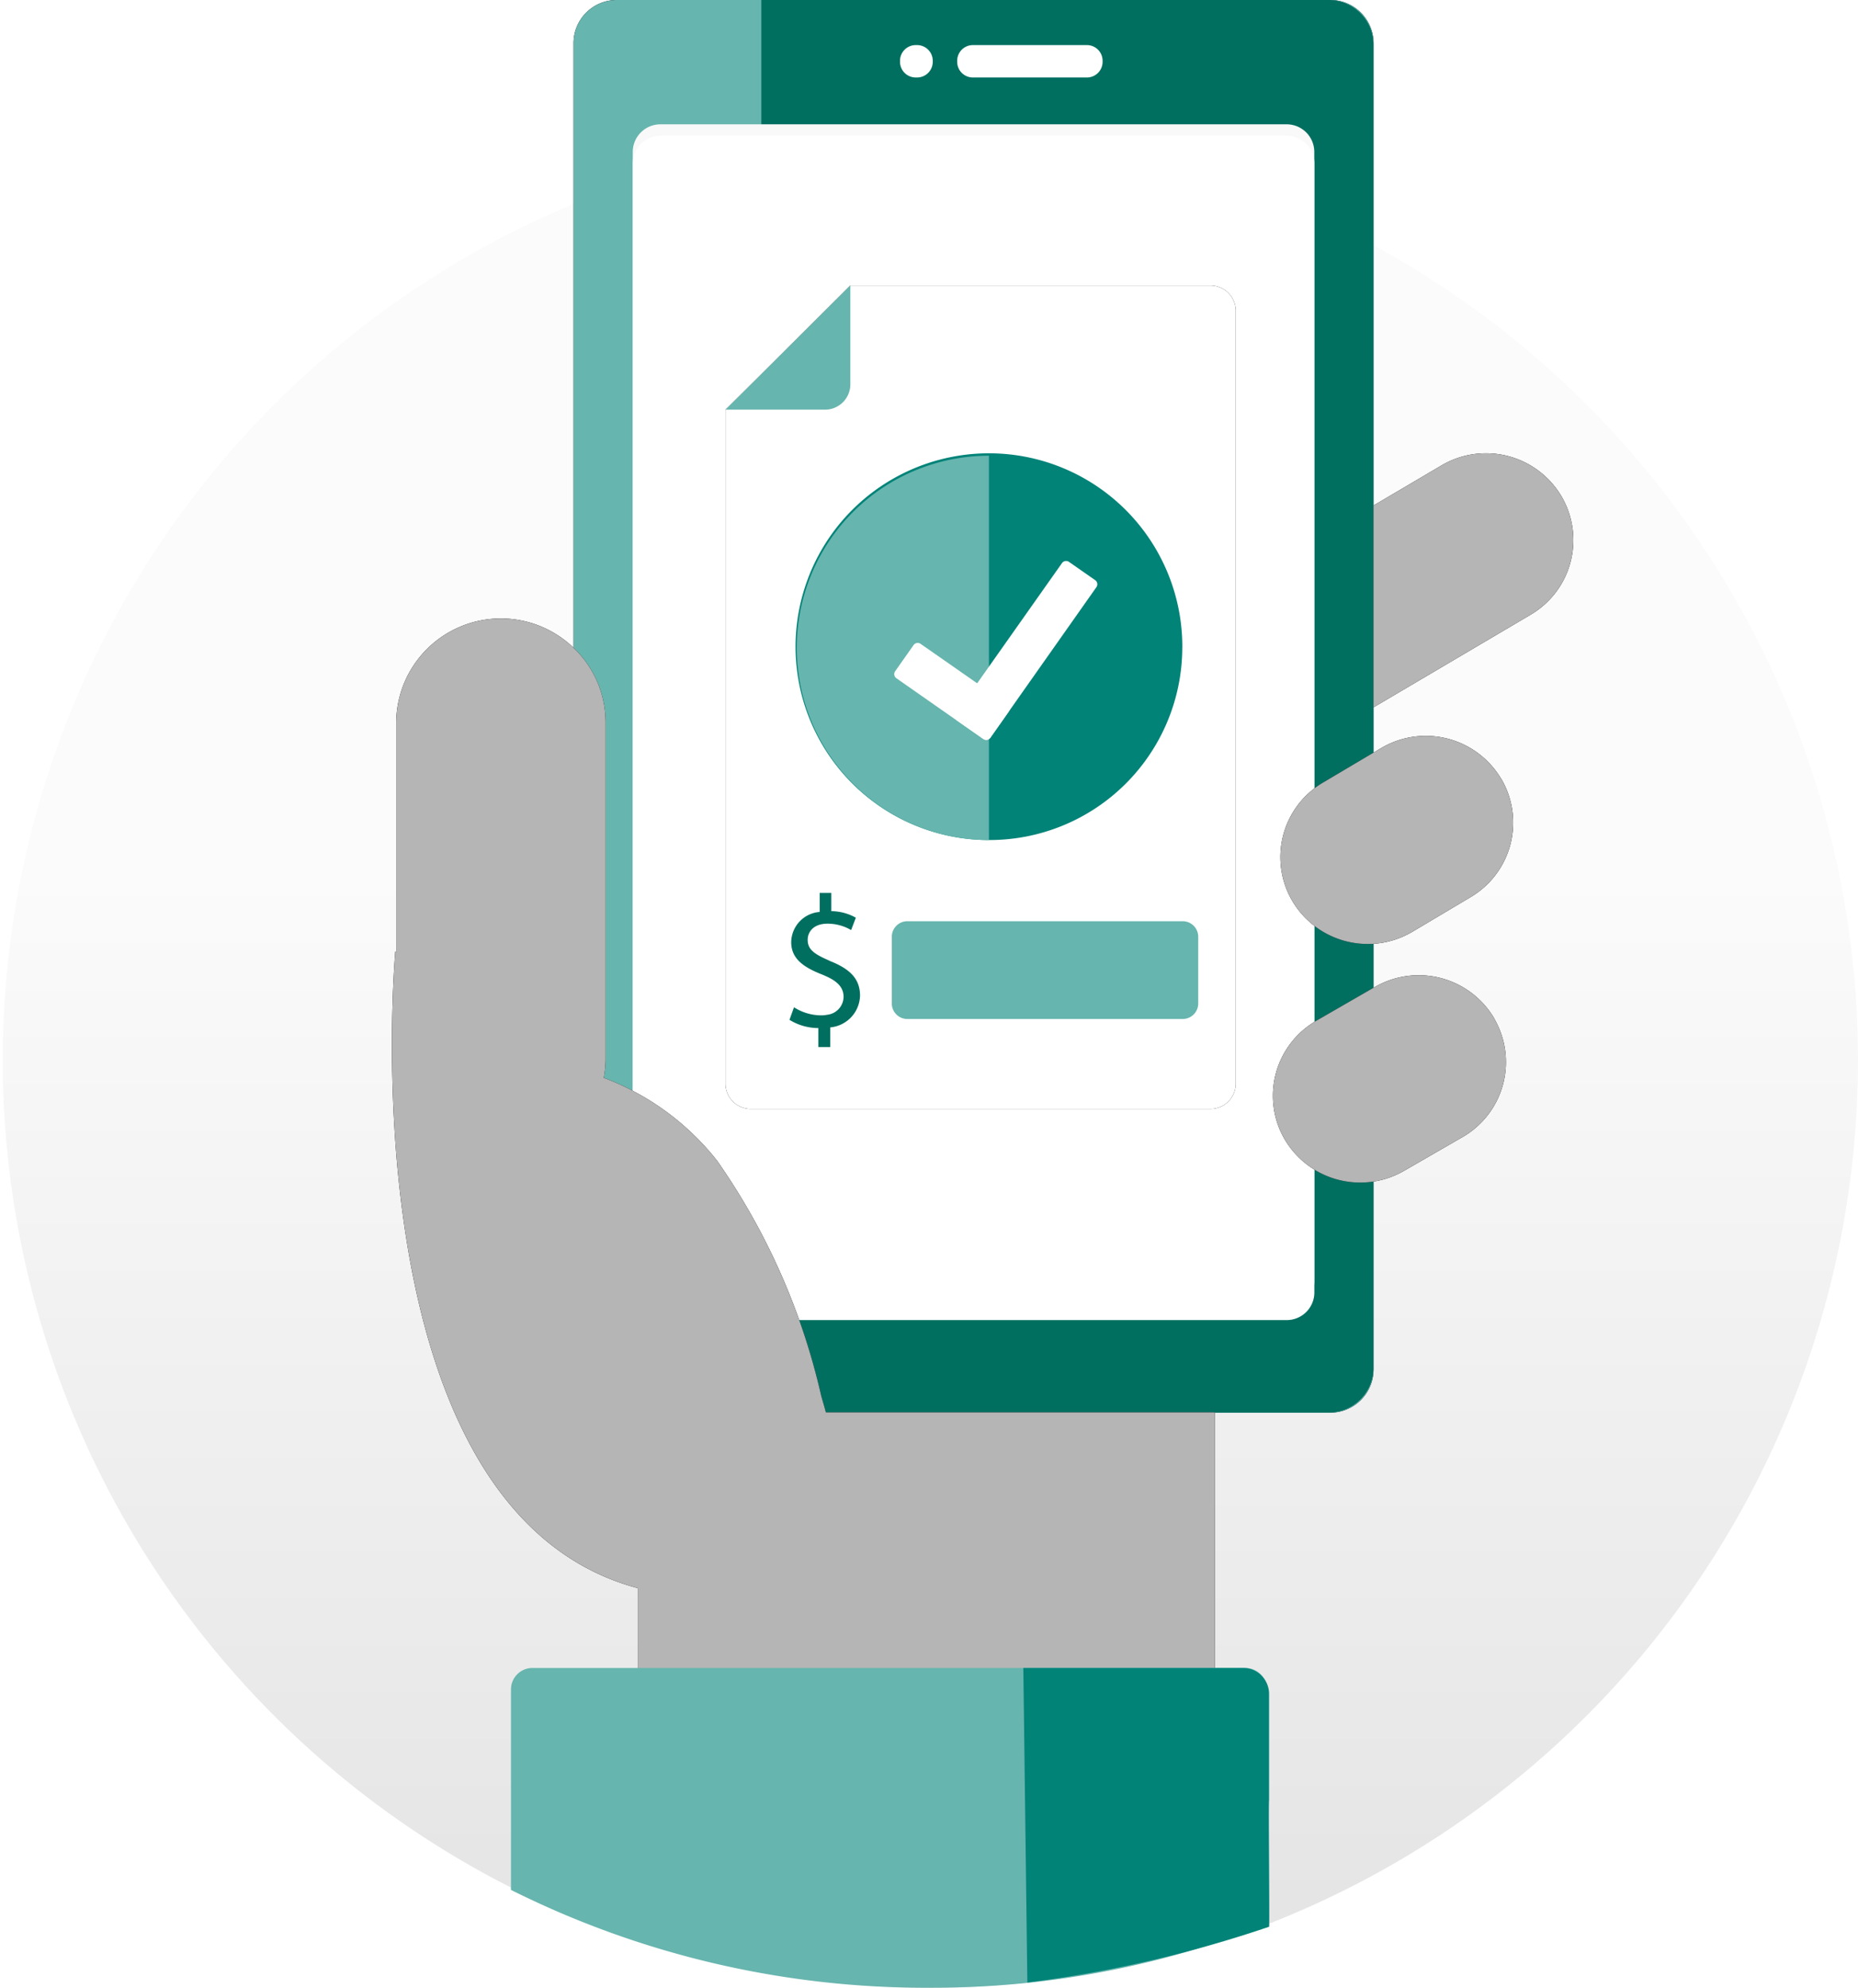 <svg xmlns="http://www.w3.org/2000/svg" xmlns:xlink="http://www.w3.org/1999/xlink" width="56.775" height="60.741" viewBox="0 0 56.775 60.741">
  <defs>
    <linearGradient id="linear-gradient" x1="0.5" y1="0.4" x2="0.5" y2="1" gradientUnits="objectBoundingBox">
      <stop offset="0" stop-color="#fbfbfb"/>
      <stop offset="1" stop-color="#e3e3e3"/>
    </linearGradient>
    <filter id="Path_9">
      <feOffset dy="0.353" input="SourceAlpha"/>
      <feGaussianBlur stdDeviation="0.529" result="blur"/>
      <feFlood flood-opacity="0.149" result="color"/>
      <feComposite operator="out" in="SourceGraphic" in2="blur"/>
      <feComposite operator="in" in="color"/>
      <feComposite operator="in" in2="SourceGraphic"/>
    </filter>
  </defs>
  <g id="Group_24" data-name="Group 24" transform="translate(-119.113 -545.681)">
    <g id="Group_10" data-name="Group 10" transform="translate(119.113 550)">
      <path id="Path_3" data-name="Path 3" d="M36.536,55.238a.257.257,0,0,1-.052.017,28.285,28.285,0,0,1-5.877,1.081q-1.1.088-2.219.086a28.345,28.345,0,1,1,8.148-1.184Z" fill-rule="evenodd" fill="url(#linear-gradient)"/>
    </g>
    <g id="Group_23" data-name="Group 23" transform="translate(119.113 550)">
      <g id="Group_6" data-name="Group 6" transform="translate(17.526 -4.319)">
        <g id="Group_5" data-name="Group 5" transform="translate(0 0)">
          <g id="Group_2" data-name="Group 2" transform="translate(0)">
            <path id="Path_4" data-name="Path 4" d="M23.246,43.167H1.446A1.317,1.317,0,0,1,.124,41.854V1.314A1.319,1.319,0,0,1,1.447,0h21.8a1.318,1.318,0,0,1,1.322,1.314v40.54a1.317,1.317,0,0,1-1.322,1.313" transform="translate(-0.124)"/>
            <path id="Path_5" data-name="Path 5" d="M23.246,43.167H1.446A1.317,1.317,0,0,1,.124,41.854V1.314A1.319,1.319,0,0,1,1.447,0h21.8a1.318,1.318,0,0,1,1.322,1.314v40.54a1.317,1.317,0,0,1-1.322,1.313" transform="translate(-0.124)" fill="#66b5ae"/>
          </g>
          <path id="Path_6" data-name="Path 6" d="M23.36,15.447V1.363A1.367,1.367,0,0,0,21.989,0H4.654V43.167H21.989A1.367,1.367,0,0,0,23.36,41.8V21.616" transform="translate(1.084)" fill="#006f60" fill-rule="evenodd"/>
          <path id="Path_7" data-name="Path 7" d="M19.423,12.2v6.169m0-6.169v6.169" transform="translate(5.02 3.251)" fill="#757575" fill-rule="evenodd"/>
          <g id="Group_3" data-name="Group 3" transform="translate(1.808 3.797)">
            <path id="Path_8" data-name="Path 8" d="M21.532,39.189H2.4a.844.844,0,0,1-.847-.841V3.84A.845.845,0,0,1,2.4,3H21.532a.844.844,0,0,1,.847.841V38.348a.845.845,0,0,1-.847.841" transform="translate(-1.552 -2.998)" fill="#f9f9f9"/>
            <g transform="matrix(1, 0, 0, 1, -19.33, -3.8)" filter="url(#Path_9)">
              <path id="Path_9-2" data-name="Path 9" d="M21.532,39.189H2.4a.844.844,0,0,1-.847-.841V3.84A.845.845,0,0,1,2.4,3H21.532a.844.844,0,0,1,.847.841V38.348a.845.845,0,0,1-.847.841" transform="translate(17.78 0.8)" fill="#fff"/>
            </g>
          </g>
          <path id="Path_10" data-name="Path 10" d="M8.52,1.088H8.484A.479.479,0,0,0,8,1.566V1.6a.479.479,0,0,0,.481.478H8.52A.479.479,0,0,0,9,1.6V1.566a.479.479,0,0,0-.481-.478m5.189,0H10.228a.479.479,0,0,0-.481.478V1.6a.479.479,0,0,0,.481.478h3.482A.479.479,0,0,0,14.19,1.6V1.566a.479.479,0,0,0-.481-.478" transform="translate(1.976 0.29)" fill="#fff" fill-rule="evenodd"/>
          <g id="Group_4" data-name="Group 4" transform="translate(21.368 13.851)">
            <path id="Path_11" data-name="Path 11" d="M20.071,18.7l4.8-2.831a2.643,2.643,0,0,0,.933-3.634,2.678,2.678,0,0,0-3.657-.927l-2.076,1.224V18.7Zm3.69,9.508a2.678,2.678,0,0,0-3.648-.963l-1.788,1.031a2.644,2.644,0,0,0-.969,3.625h0A2.678,2.678,0,0,0,21,32.865l1.788-1.032a2.643,2.643,0,0,0,.969-3.625Zm.2-7.34a2.677,2.677,0,0,0-3.659-.921L18.526,21a2.642,2.642,0,0,0-.925,3.636,2.678,2.678,0,0,0,3.658.921L23.036,24.5a2.642,2.642,0,0,0,.926-3.636Z" transform="translate(-16.994 -10.936)"/>
            <path id="Path_12" data-name="Path 12" d="M20.071,18.7l4.8-2.831a2.643,2.643,0,0,0,.933-3.634,2.678,2.678,0,0,0-3.657-.927l-2.076,1.224V18.7Zm3.69,9.508a2.678,2.678,0,0,0-3.648-.963l-1.788,1.031a2.644,2.644,0,0,0-.969,3.625h0A2.678,2.678,0,0,0,21,32.865l1.788-1.032a2.643,2.643,0,0,0,.969-3.625Zm.2-7.34a2.677,2.677,0,0,0-3.659-.921L18.526,21a2.642,2.642,0,0,0-.925,3.636,2.678,2.678,0,0,0,3.658.921L23.036,24.5a2.642,2.642,0,0,0,.926-3.636Z" transform="translate(-16.994 -10.936)" fill="#b5b5b5"/>
          </g>
        </g>
      </g>
      <g id="Group_7" data-name="Group 7" transform="translate(11.976 14.587)">
        <path id="Path_13" data-name="Path 13" d="M39.452,49.221V59.267H21.819V54.594c-8.961-2.4-7.408-19.46-7.408-19.46l.027.039,0-7.025A3.2,3.2,0,0,1,19.9,25.9a3.144,3.144,0,0,1,.937,2.247V38.4a3,3,0,0,1-.057.6,7.986,7.986,0,0,1,3.466,2.536,20.418,20.418,0,0,1,3.181,7.188c.049.17.1.34.141.5H39.451Z" transform="translate(-14.308 -24.97)"/>
        <path id="Path_14" data-name="Path 14" d="M39.452,49.221V59.267H21.819V54.594c-8.961-2.4-7.408-19.46-7.408-19.46l.027.039,0-7.025A3.2,3.2,0,0,1,19.9,25.9a3.144,3.144,0,0,1,.937,2.247V38.4a3,3,0,0,1-.057.6,7.986,7.986,0,0,1,3.466,2.536,20.418,20.418,0,0,1,3.181,7.188c.049.17.1.34.141.5H39.451Z" transform="translate(-14.308 -24.97)" fill="#b5b5b5"/>
      </g>
      <g id="Group_9" data-name="Group 9" transform="translate(15.614 46.651)">
        <g id="Group_8" data-name="Group 8" transform="translate(0 0)">
          <path id="Path_15" data-name="Path 15" d="M23.143,8.094A27.968,27.968,0,0,1,12.994,9.982,28.328,28.328,0,0,1,.149,6.993V.867A.656.656,0,0,1,.808.211h21.78a.657.657,0,0,1,.66.656Z" transform="translate(-0.149 -0.211)" fill="#66b5ae" fill-rule="evenodd"/>
          <path id="Path_16" data-name="Path 16" d="M20.019,4.25c-.022.009.021,3.865,0,3.869a37.548,37.548,0,0,1-7.386,1.705L12.51.211h6.717A.792.792,0,0,1,20.019,1Z" transform="translate(3.146 -0.211)" fill="#018378" fill-rule="evenodd"/>
        </g>
      </g>
      <g id="Group_11" data-name="Group 11" transform="translate(22.168 4.399)">
        <path id="Path_17" data-name="Path 17" d="M3.817.005h11a.774.774,0,0,1,.776.772V24.395a.775.775,0,0,1-.776.773H.776A.775.775,0,0,1,0,24.394V3.8Z" transform="translate(0 0.001)"/>
        <path id="Path_18" data-name="Path 18" d="M3.817.005h11a.774.774,0,0,1,.776.772V24.395a.775.775,0,0,1-.776.773H.776A.775.775,0,0,1,0,24.394V3.8Z" transform="translate(0 0.001)" fill="#fff"/>
        <path id="Path_19" data-name="Path 19" d="M3.816,0Q1.916,1.9,0,3.8H3.039a.774.774,0,0,0,.776-.772V0Z" transform="translate(0.001 0)" fill="#66b5ae" fill-rule="evenodd"/>
        <path id="Path_20" data-name="Path 20" d="M2.807,16.751,2.7,16.7c-.422-.185-.6-.332-.6-.608,0-.227.163-.491.6-.493H2.7a1.419,1.419,0,0,1,.728.195l.144-.378a1.559,1.559,0,0,0-.75-.2v-.557H2.467v.581a.94.94,0,0,0-.87.922c0,.5.362.764.95.993.054.022.1.044.15.066.33.155.5.34.5.616a.559.559,0,0,1-.5.545.893.893,0,0,1-.184.018,1.548,1.548,0,0,1-.831-.247l-.138.384a1.689,1.689,0,0,0,.883.252v.579h.364v-.6A1,1,0,0,0,3.7,17.8c0-.511-.3-.81-.894-1.051" transform="translate(0.412 3.909)" fill="#006f60" fill-rule="evenodd"/>
        <path id="Path_21" data-name="Path 21" d="M13.509,9.984A5.909,5.909,0,1,0,7.6,15.856a5.891,5.891,0,0,0,5.908-5.872" transform="translate(0.451 1.096)" fill="#018378" fill-rule="evenodd"/>
        <path id="Path_22" data-name="Path 22" d="M7.6,4.112a5.872,5.872,0,1,0,0,11.744" transform="translate(0.451 1.096)" fill="#66b5ae" fill-rule="evenodd"/>
        <path id="Path_23" data-name="Path 23" d="M7.572,10.726l-.563.8a.154.154,0,0,1-.214.038L4.138,9.707A.153.153,0,0,1,4.1,9.493l.563-.8a.155.155,0,0,1,.214-.038l2.658,1.854a.152.152,0,0,1,.038.213" transform="translate(1.085 2.301)" fill="#fff" fill-rule="evenodd"/>
        <path id="Path_24" data-name="Path 24" d="M6.4,12.087l-.8-.559a.152.152,0,0,1-.038-.213l3.245-4.6a.155.155,0,0,1,.214-.037l.8.558a.153.153,0,0,1,.038.214L6.619,12.05a.155.155,0,0,1-.215.038" transform="translate(1.476 1.774)" fill="#fff" fill-rule="evenodd"/>
        <path id="Path_25" data-name="Path 25" d="M12.9,18.33H4.489a.474.474,0,0,1-.476-.473V15.815a.474.474,0,0,1,.476-.472H12.9a.474.474,0,0,1,.476.473v2.041a.474.474,0,0,1-.476.473" transform="translate(1.07 4.09)" fill="#66b5ae" fill-rule="evenodd"/>
      </g>
    </g>
  </g>
</svg>
